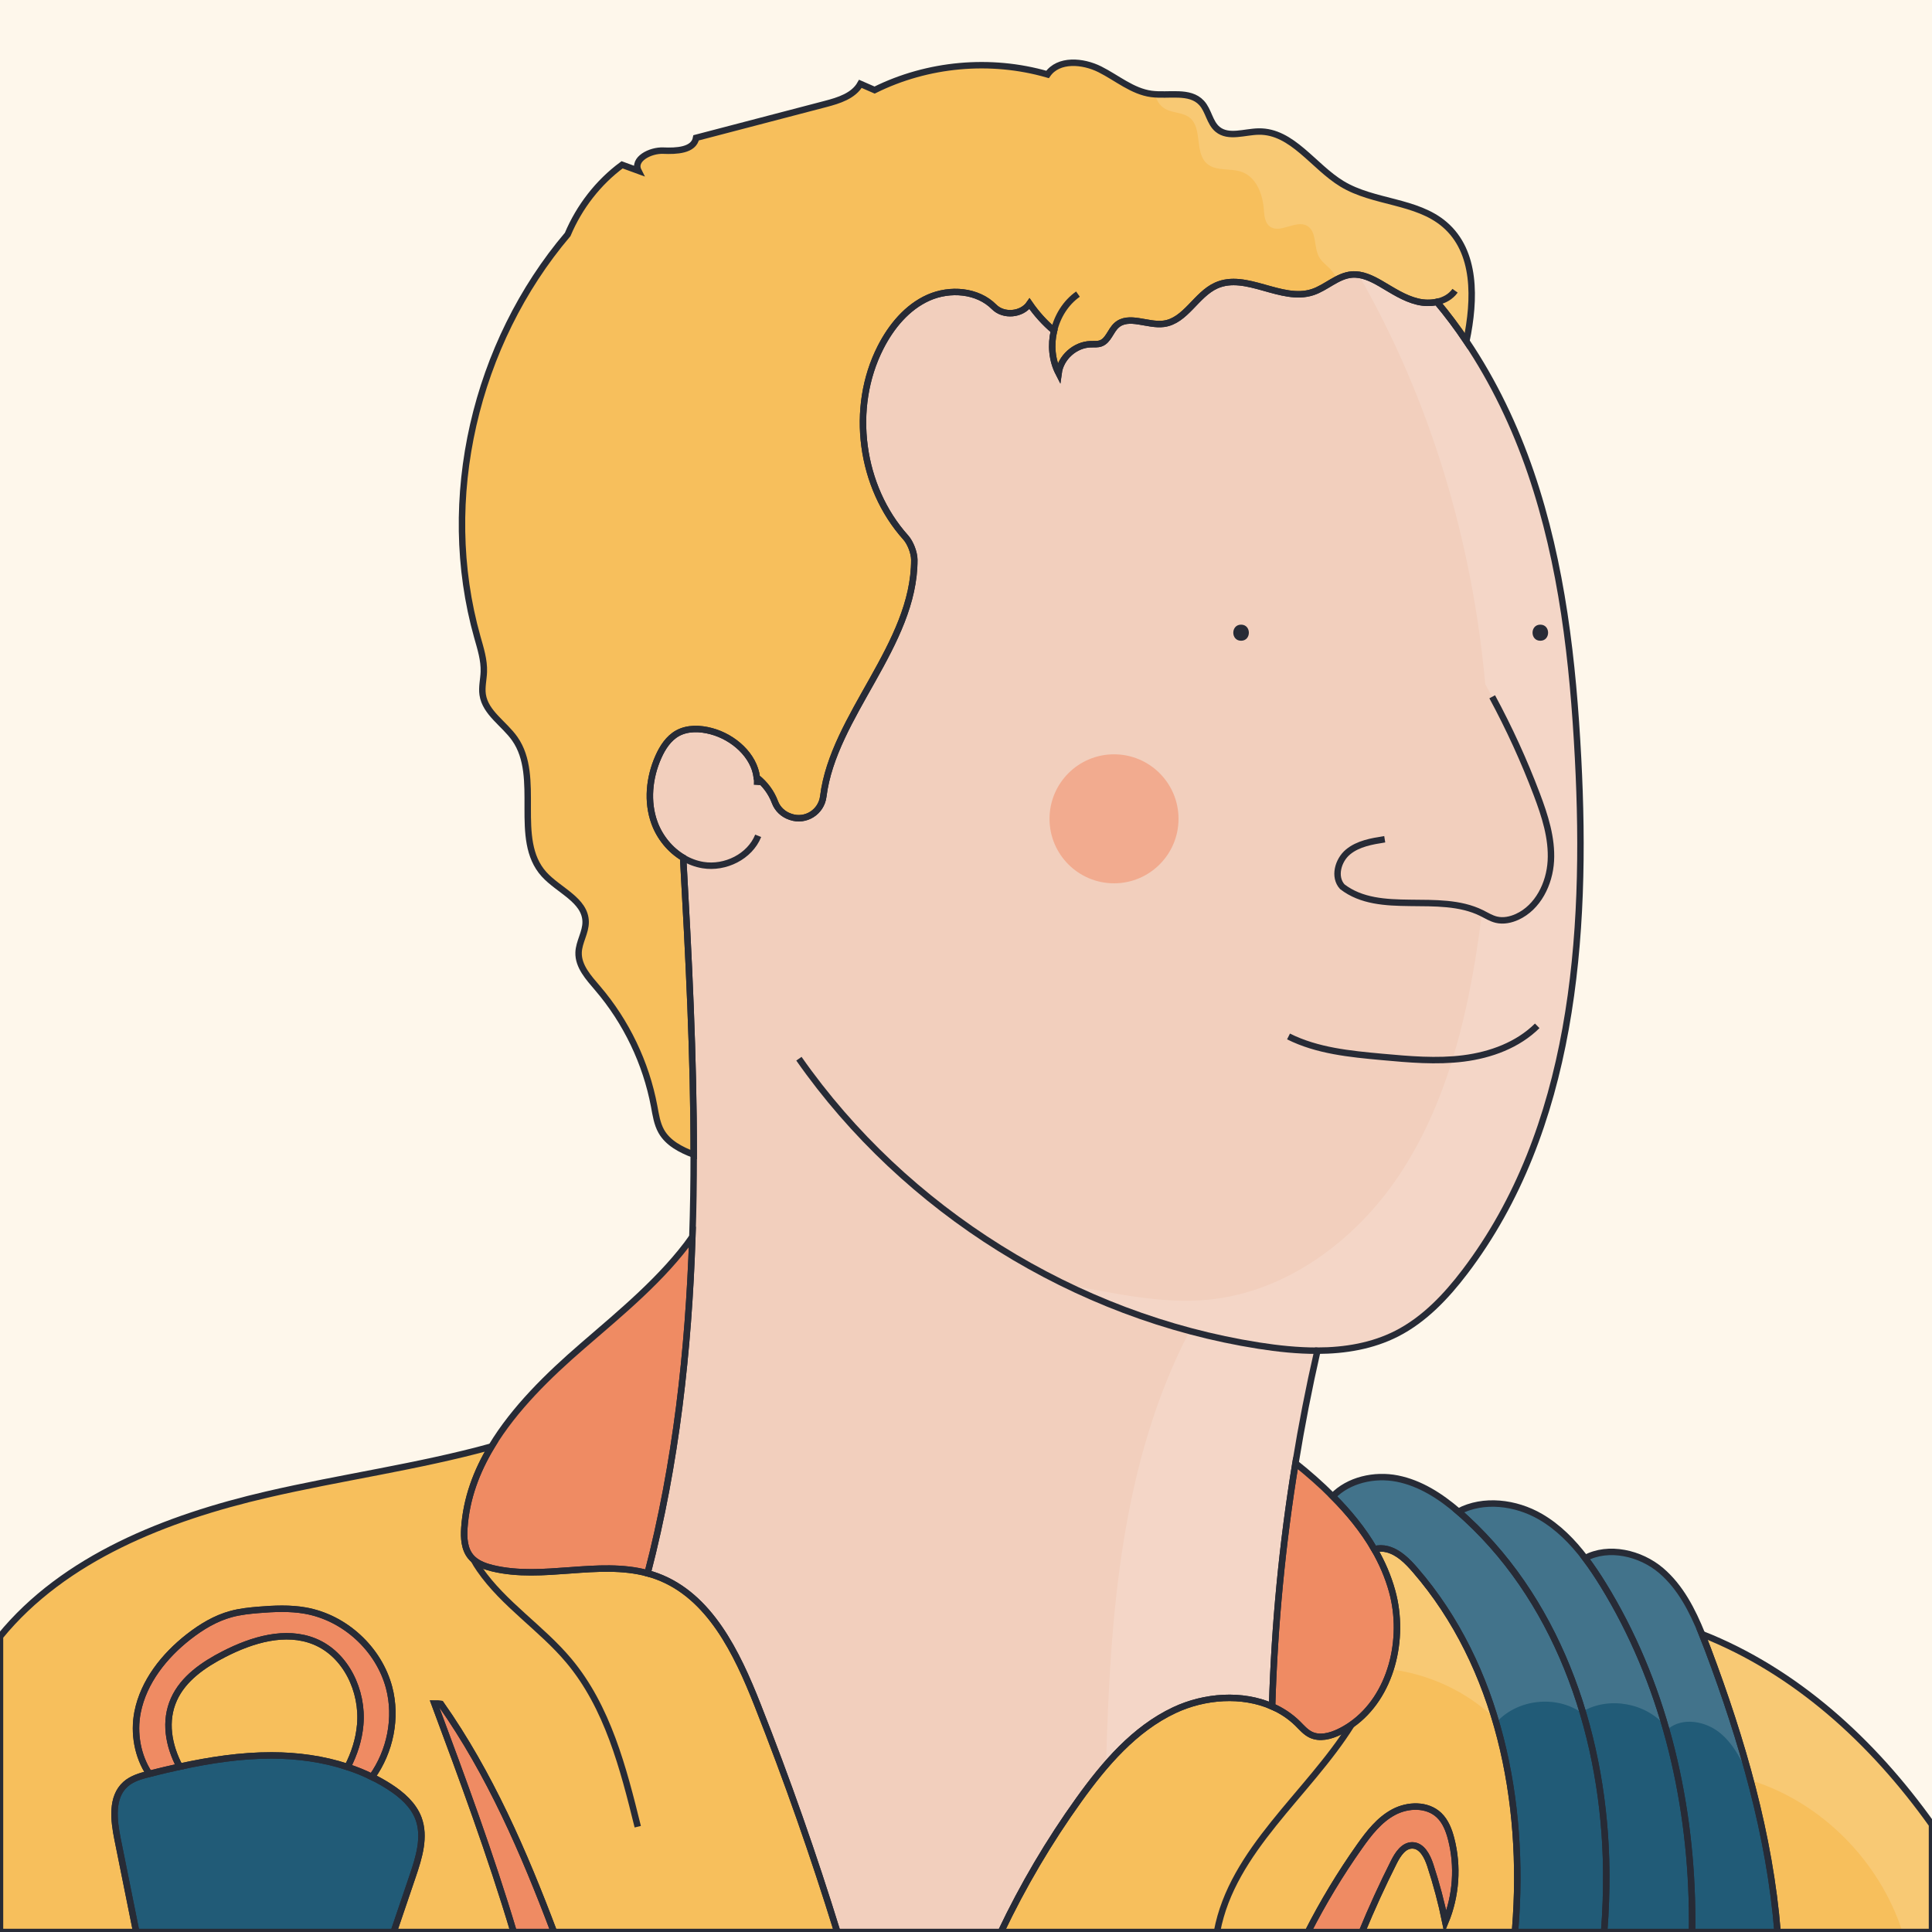 <?xml version="1.0" standalone="no"?>
<!DOCTYPE svg PUBLIC "-//W3C//DTD SVG 1.1//EN" "http://www.w3.org/Graphics/SVG/1.1/DTD/svg11.dtd">
<svg xmlns="http://www.w3.org/2000/svg" xmlns:xlink="http://www.w3.org/1999/xlink" version="1.1" id="Capa_1" x="0px" y="0px" viewBox="0 0 600 600" style="enable-background:new 0 0 600 600;" xml:space="preserve" width="600" height="600">
<style type="text/css">
	.st0{fill:#FEF7EB;}
	.st1{fill:#F2CFBD;}
	.st2{fill:#F7BF5C;}
	.st3{fill:none;}
	.st4{fill:#EF8B63;}
	.st5{fill:#215B77;}
	.st6{fill:#F2AB8F;}
	.st7{opacity:0.15;}
	.st8{fill:#FFFFFF;}
	.st9{fill:none;stroke:#272B36;stroke-width:2;stroke-miterlimit:10;}
	.st10{fill:#272B36;}
</style>
<rect class="st0" width="600" height="600"/>
<path class="st1" d="M454.9,395.01c-5.79,7.61-12.55,14.76-21.06,19.12c-7.62,3.9-16.09,5.3-24.7,5.34  c-2.64,11.56-4.91,23.21-6.82,34.92c-4.09,24.98-6.51,50.24-7.26,75.55c-9.31-4.09-20.94-3.26-30.36,1.17  c-12.39,5.83-21.64,16.68-29.63,27.8c-9.29,12.93-17.4,26.71-24.23,41.09h-50.8c-7.36-23.82-15.63-47.36-24.79-70.55  c-6.39-16.19-14.83-33.83-31.15-39.9c-0.99-0.37-1.98-0.68-2.98-0.95c8.85-34.06,12.72-69.09,13.9-104.45  c0.29-8.5,0.42-17.03,0.42-25.56c0.02-30.73-1.57-61.61-3.28-92.21c-4.07-2.42-7.28-6.38-8.91-10.86  c-2.39-6.56-1.63-14.03,1.2-20.41c1.31-2.96,3.17-5.84,5.99-7.4c3.14-1.72,7-1.56,10.45-0.64c6.9,1.83,13.33,7.51,14.15,14.39  c2.52,1.98,4.51,4.65,5.62,7.64c0.8,2.14,2.55,3.79,4.71,4.52c0.07,0.03,0.15,0.05,0.22,0.08c4.63,1.57,9.49-1.52,10.09-6.37  c3.12-25.09,28.32-47.08,28.27-73.48c-0.01-2.18-1.21-5.31-2.67-6.93c-14.08-15.68-17.4-40.22-7.82-59.02  c3.31-6.5,8.23-12.49,14.89-15.46c6.67-2.96,15.24-2.3,20.38,2.88c2.96,2.98,8.63,2.47,11-1.01c2.15,3.12,4.71,5.96,7.6,8.4  c-1.04,4.39-0.65,9.13,1.42,13.15c0.64-4.81,5.09-8.82,9.94-8.96c1.07-0.03,2.18,0.1,3.18-0.27c2.36-0.86,3-3.92,4.87-5.6  c3.75-3.38,9.67,0.19,14.68-0.47c6.77-0.89,10.06-9.09,16.29-11.89c9.29-4.17,20.19,5.2,29.88,2.07c4.28-1.39,7.75-5.11,12.24-5.48  c3.16-0.26,6.19,1.21,8.93,2.8c3.7,2.15,7.33,4.62,11.5,5.61c1.93,0.46,4.03,0.52,5.98,0.09c3.27,3.89,6.32,7.97,9.16,12.21  c8.47,12.58,15.1,26.5,20.01,40.85c9.73,28.44,13.1,58.65,14.67,88.66C492.99,291.03,488.59,350.75,454.9,395.01z"/>
<path class="st2" d="M455.4,105.97c-2.84-4.24-5.89-8.32-9.16-12.21c-1.95,0.43-4.05,0.37-5.98-0.09c-4.17-0.99-7.8-3.46-11.5-5.61  c-2.74-1.59-5.77-3.06-8.93-2.8c-4.49,0.37-7.96,4.09-12.24,5.48c-9.69,3.13-20.59-6.24-29.88-2.07c-6.23,2.8-9.52,11-16.29,11.89  c-5.01,0.66-10.93-2.91-14.68,0.47c-1.87,1.68-2.51,4.74-4.87,5.6c-1,0.37-2.11,0.24-3.18,0.27c-4.85,0.14-9.3,4.15-9.94,8.96  c-2.07-4.02-2.46-8.76-1.42-13.15c-2.89-2.44-5.45-5.28-7.6-8.4c-2.37,3.48-8.04,3.99-11,1.01c-5.14-5.18-13.71-5.84-20.38-2.88  c-6.66,2.97-11.58,8.96-14.89,15.46c-9.58,18.8-6.26,43.34,7.82,59.02c1.46,1.62,2.66,4.75,2.67,6.93  c0.05,26.4-25.15,48.39-28.27,73.48c-0.6,4.85-5.46,7.94-10.09,6.37c-0.07-0.03-0.15-0.05-0.22-0.08c-2.16-0.73-3.91-2.38-4.71-4.52  c-1.11-2.99-3.1-5.66-5.62-7.64c-0.82-6.88-7.25-12.56-14.15-14.39c-3.45-0.92-7.31-1.08-10.45,0.64c-2.82,1.56-4.68,4.44-5.99,7.4  c-2.83,6.38-3.59,13.85-1.2,20.41c1.63,4.48,4.84,8.44,8.91,10.86c1.71,30.6,3.3,61.48,3.28,92.21c-4.02-1.55-7.97-3.56-10.06-7.24  c-1.33-2.36-1.72-5.12-2.22-7.79c-2.54-13.47-8.66-26.25-17.57-36.66c-2.78-3.26-6.03-6.79-5.9-11.07c0.1-3.28,2.23-6.27,2.19-9.55  c-0.09-6.76-8.39-9.75-12.92-14.77c-9.84-10.89-0.66-30.09-9.09-42.09c-3.3-4.7-9.14-8.03-9.97-13.71  c-0.34-2.33,0.28-4.69,0.36-7.05c0.13-3.68-1.02-7.27-2.02-10.81c-12.09-42.85-0.63-91.22,28.06-125.04  c3.6-8.54,9.45-16.13,16.9-21.63c1.69,0.61,3.38,1.23,5.07,1.85c-1.81-3.6,3.7-6.42,7.71-6.25c4.01,0.17,9.5-0.02,10.21-3.98  c13.38-3.5,26.77-7,40.15-10.5c4.16-1.09,8.76-2.51,10.86-6.26c1.47,0.64,2.94,1.29,4.42,1.93c16.47-8.19,36.03-9.96,53.71-4.85  c3.4-4.88,10.93-4.25,16.25-1.59c5.32,2.67,10.1,6.85,15.99,7.64c5.39,0.72,11.9-1.21,15.59,2.78c2.2,2.37,2.49,6.18,4.99,8.22  c3.4,2.78,8.39,0.74,12.77,0.68c10.4-0.16,16.96,10.86,25.86,16.25c9.83,5.96,23.11,5.12,31.85,12.61  C458.48,78.15,458.12,92.86,455.4,105.97z"/>
<path class="st2" d="M136.91,529.17c-0.66-0.09-1.32-0.13-1.99-0.12c8.72,23.41,17.45,47,24.61,70.95h-37.27  c1.97-5.8,3.94-11.6,5.91-17.4c1.97-5.81,3.94-12.18,1.78-17.92c-1.6-4.21-5.2-7.34-8.99-9.78c-1.76-1.13-3.57-2.16-5.44-3.06  c5.66-7.9,7.81-18.35,5.31-27.77c-3.2-12.02-13.79-21.74-26.04-23.89c-4.76-0.84-9.64-0.61-14.46-0.22  c-2.88,0.24-5.77,0.54-8.56,1.3c-4.85,1.31-9.24,3.97-13.2,7.06c-7.58,5.93-13.97,13.96-15.84,23.39  c-1.29,6.53-0.01,13.72,3.63,19.17c-2.64,0.67-5.37,1.42-7.39,3.24c-4.48,4.02-3.65,11.13-2.46,17.03  c1.72,8.54,3.44,17.08,5.16,25.63c0.22,1.07,0.44,2.15,0.65,3.22H0v-91.76c19.93-24.46,51.85-36.9,82.91-44.1  c23.11-5.36,46.92-8.63,69.72-14.9c-4.66,7.74-7.8,16.13-8.42,25.25c-0.21,3.13-0.02,6.54,1.98,8.96c0.28,0.34,0.58,0.65,0.91,0.93  c1.6,1.39,3.74,2.13,5.84,2.65c15.69,3.79,32.81-2.59,48.18,1.57c1,0.27,1.99,0.58,2.98,0.95c16.32,6.07,24.76,23.71,31.15,39.9  c9.16,23.19,17.43,46.73,24.79,70.55h-88C162.67,575.18,152.11,550.79,136.91,529.17z"/>
<path class="st2" d="M470.57,598.92c-0.03,0.36-0.06,0.72-0.1,1.08h-47.52c3.04-7.37,6.36-14.63,9.95-21.76  c1.23-2.43,3.04-5.2,5.76-5.14c2.94,0.06,4.6,3.34,5.52,6.14c1.9,5.78,3.47,11.68,4.69,17.64c3.36-8.1,4-17.31,1.8-25.8  c-0.7-2.71-1.75-5.44-3.77-7.36c-3.66-3.47-9.66-3.32-14.1-0.94c-4.44,2.37-7.64,6.5-10.55,10.61  c-6.03,8.52-11.38,17.42-16.07,26.61h-95.34c6.83-14.38,14.94-28.16,24.23-41.09c7.99-11.12,17.24-21.97,29.63-27.8  c9.42-4.43,21.05-5.26,30.36-1.17c2.94,1.28,5.65,3.06,7.99,5.37c1.25,1.24,2.42,2.63,4,3.4c2.76,1.35,6.08,0.49,8.84-0.84  c1.37-0.66,2.66-1.42,3.87-2.28c12.31-8.63,16.69-26.6,12.58-41.43c-1.27-4.61-3.17-8.94-5.54-13.04c1.33-0.33,2.77-0.33,4.08,0.02  c3.53,0.95,6.24,3.71,8.62,6.46C465.4,517.51,473.74,559.48,470.57,598.92z"/>
<path class="st2" d="M600,566.66V600h-47.96c-2.42-29.99-11-59.57-21.66-87.85c-0.59-1.56-1.19-3.11-1.82-4.67  C557.62,518.94,581.53,540.73,600,566.66z"/>
<path class="st3" d="M248.11,328.79c33.05,47.22,85.83,80.15,142.77,89.1c5.99,0.94,12.16,1.6,18.26,1.58"/>
<path class="st3" d="M452.47,198.04c10,15.25,18.33,31.6,24.79,48.66c2.51,6.64,4.77,13.6,4.37,20.69  c-0.4,7.09-4.01,14.41-10.46,17.36c-2.01,0.92-4.3,1.39-6.45,0.88c-1.64-0.39-3.09-1.32-4.61-2.07  c-13.36-6.59-31.44,0.91-43.25-8.17c-2.75-3.01-1.36-8.18,1.77-10.79c3.14-2.6,7.38-3.32,11.41-3.95"/>
<path class="st3" d="M400.16,321.88c8.9,4.46,19.08,5.44,29,6.35c8.45,0.77,16.97,1.54,25.39,0.47s16.82-4.15,22.85-10.12"/>
<path class="st3" d="M212.16,266.38c1.89,1.13,3.97,1.92,6.16,2.28c6.89,1.13,14.53-2.61,17.14-9.09"/>
<path class="st3" d="M235.04,241.46c0.09,0.76,0.11,1.54,0.06,2.33"/>
<path class="st3" d="M451.88,90.29c-1.33,1.87-3.38,2.99-5.64,3.47"/>
<path class="st3" d="M334.77,91.34c-3.8,2.68-6.38,6.85-7.44,11.37"/>
<path class="st3" d="M402.32,454.39c-0.01,0-0.02-0.01-0.03-0.02"/>
<path class="st3" d="M147.1,484.38c0.55,1.03,1.18,2.03,1.84,2.98c7.54,10.89,19.21,18.23,27.71,28.38  c12.06,14.4,16.91,33.33,21.41,51.56"/>
<path class="st3" d="M377.97,599.82c4.74-25.28,28.22-42.53,41.79-64.23"/>
<path class="st4" d="M215.02,384.15c-1.18,35.36-5.05,70.39-13.9,104.45c-15.37-4.16-32.49,2.22-48.18-1.57  c-2.1-0.52-4.24-1.26-5.84-2.65c-0.33-0.28-0.63-0.59-0.91-0.93c-2-2.42-2.19-5.83-1.98-8.96c0.62-9.12,3.76-17.51,8.42-25.25  c7.1-11.8,17.7-22.11,28.24-31.22C192.95,407.57,205.9,396.98,215.02,384.15z"/>
<path class="st2" d="M111.87,535.64c-0.4,4.6-1.83,9.01-3.94,13.11h-0.01c-7.54-2.5-15.59-3.58-23.55-3.59  c-9.61-0.02-19.15,1.45-28.57,3.49c-3.51-6.65-4.81-14.18-1.79-20.9c2.92-6.51,9.23-10.81,15.58-14.06  c8.69-4.45,19.06-7.6,28.1-3.91C107.43,513.76,112.8,525.15,111.87,535.64z"/>
<path class="st5" d="M128.17,582.6c-1.97,5.8-3.94,11.6-5.91,17.4H42.32c-0.21-1.07-0.43-2.15-0.65-3.22  c-1.72-8.55-3.44-17.09-5.16-25.63c-1.19-5.9-2.02-13.01,2.46-17.03c2.02-1.82,4.75-2.57,7.39-3.24c0.05-0.01,0.1-0.03,0.15-0.04  c3.08-0.77,6.18-1.51,9.29-2.19c9.42-2.04,18.96-3.51,28.57-3.49c7.96,0.01,16.01,1.09,23.55,3.59h0.01  c2.6,0.85,5.14,1.87,7.59,3.09c1.87,0.9,3.68,1.93,5.44,3.06c3.79,2.44,7.39,5.57,8.99,9.78  C132.11,570.42,130.14,576.79,128.17,582.6z"/>
<path class="st4" d="M115.52,551.84c-2.45-1.22-4.99-2.24-7.59-3.09c2.11-4.1,3.54-8.51,3.94-13.11  c0.93-10.49-4.44-21.88-14.18-25.86c-9.04-3.69-19.41-0.54-28.1,3.91c-6.35,3.25-12.66,7.55-15.58,14.06  c-3.02,6.72-1.72,14.25,1.79,20.9c-3.11,0.68-6.21,1.42-9.29,2.19c-0.05,0.01-0.1,0.03-0.15,0.04c-3.64-5.45-4.92-12.64-3.63-19.17  c1.87-9.43,8.26-17.46,15.84-23.39c3.96-3.09,8.35-5.75,13.2-7.06c2.79-0.76,5.68-1.06,8.56-1.3c4.82-0.39,9.7-0.62,14.46,0.22  c12.25,2.15,22.84,11.87,26.04,23.89C123.33,533.49,121.18,543.94,115.52,551.84z"/>
<path class="st4" d="M172.04,600h-12.51c-7.16-23.95-15.89-47.54-24.61-70.95c0.67-0.01,1.33,0.03,1.99,0.12  C152.11,550.79,162.67,575.18,172.04,600z"/>
<path class="st4" d="M448.87,596.88c-1.22-5.96-2.79-11.86-4.69-17.64c-0.92-2.8-2.58-6.08-5.52-6.14  c-2.72-0.06-4.53,2.71-5.76,5.14c-3.59,7.13-6.91,14.39-9.95,21.76h-16.77c4.69-9.19,10.04-18.09,16.07-26.61  c2.91-4.11,6.11-8.24,10.55-10.61c4.44-2.38,10.44-2.53,14.1,0.94c2.02,1.92,3.07,4.65,3.77,7.36  C452.87,579.57,452.23,588.78,448.87,596.88z"/>
<path class="st4" d="M419.76,535.59c-1.21,0.86-2.5,1.62-3.87,2.28c-2.76,1.33-6.08,2.19-8.84,0.84c-1.58-0.77-2.75-2.16-4-3.4  c-2.34-2.31-5.05-4.09-7.99-5.37c0.75-25.31,3.17-50.57,7.26-75.55c4,3.21,7.93,6.63,11.57,10.31c4.98,4.99,9.44,10.44,12.91,16.42  c2.37,4.1,4.27,8.43,5.54,13.04C436.45,508.99,432.07,526.96,419.76,535.59z"/>
<path class="st5" d="M498.83,580.86c0.07,6.4-0.16,12.78-0.65,19.14h-27.71c0.04-0.36,0.07-0.72,0.1-1.08  c3.17-39.44-5.17-81.41-31.07-111.32c-2.38-2.75-5.09-5.51-8.62-6.46c-1.31-0.35-2.75-0.35-4.08-0.02  c-3.47-5.98-7.93-11.43-12.91-16.42c4.91-5.11,12.98-6.92,20.08-5.51c7.12,1.42,13.4,5.47,18.95,10.25  c0.86,0.73,1.71,1.49,2.54,2.26C485.01,499.04,498.41,540.6,498.83,580.86z"/>
<path class="st5" d="M525.49,600h-27.31c0.49-6.36,0.72-12.74,0.65-19.14c-0.42-40.26-13.82-81.82-43.37-109.16  c-0.83-0.77-1.68-1.53-2.54-2.26c7.74-4.12,17.8-2.87,25.49,1.59c5.51,3.2,10,7.77,13.87,12.87c1.99,2.62,3.82,5.38,5.54,8.16  c18.51,30,27.11,65.52,27.66,100.77C525.52,595.22,525.52,597.61,525.49,600z"/>
<path class="st5" d="M525.49,600c0.03-2.39,0.03-4.78-0.01-7.17c-0.55-35.25-9.15-70.77-27.66-100.77  c-1.72-2.78-3.55-5.54-5.54-8.16c7.23-3.89,17.17-1.63,23.61,3.86c6,5.13,9.67,12.32,12.67,19.71v0.01  c0.63,1.56,1.23,3.11,1.82,4.67c10.66,28.28,19.24,57.86,21.66,87.85H525.49z"/>
<circle class="st6" cx="345.97" cy="254.29" r="20.03"/>
<g class="st7">
	<path class="st8" d="M454.9,395.01c-5.79,7.61-12.55,14.76-21.06,19.12c-7.62,3.9-16.09,5.3-24.7,5.34   c-2.64,11.56-4.91,23.21-6.82,34.92c-4.09,24.98-6.51,50.24-7.26,75.55c-9.31-4.09-20.94-3.26-30.36,1.17   c-0.62,0.29-1.23,0.59-1.83,0.91c-0.34,0.18-0.68,0.36-1.02,0.55c-0.97,0.53-1.91,1.1-2.83,1.69c-0.26,0.16-0.52,0.33-0.77,0.5   c-1.24,0.81-2.44,1.68-3.61,2.6c-0.44,0.34-0.88,0.69-1.31,1.04c-0.45,0.37-0.9,0.75-1.35,1.14c-0.41,0.36-0.83,0.73-1.24,1.11   c-0.42,0.38-0.84,0.76-1.25,1.16c-0.88,0.83-1.74,1.69-2.59,2.58c-0.34,0.35-0.68,0.7-1,1.06c-0.82,0.87-1.62,1.76-2.4,2.67   c1.24-46.44,4.66-93.93,25.96-134.77c-13.31-3.55-26.26-8.42-38.65-14.45c14.86,2.57,29.65,6.2,44.58,4.72   c24.11-2.4,45.45-18.28,58.96-38.4c7.45-11.1,12.79-23.39,16.72-36.19c3.2-10.39,5.48-21.13,7.22-31.85   c0.73-4.51,1.37-9.03,1.91-13.57c1.49,0.74,2.91,1.64,4.52,2.02c2.15,0.51,4.44,0.04,6.45-0.88c6.46-2.96,10.06-10.27,10.46-17.36   c0.4-7.09-1.86-14.05-4.37-20.69c-4.46-11.79-9.81-23.23-16-34.22c-4.06-44.63-17.08-88.35-39.34-127.15   c-0.69-0.1-1.39-0.13-2.09-0.07c-1.63,0.13-3.13,0.71-4.58,1.46c-0.52-1.13-1.21-2.18-2.06-3.09c-1.2-1.28-2.7-2.32-3.55-3.85   c-1.72-3.12-0.62-7.94-3.74-9.67c-3.51-1.94-8.45,2.66-11.61,0.17c-1.55-1.21-1.65-3.47-1.81-5.44c-0.38-4.63-2.33-9.73-6.67-11.39   c-3.59-1.36-8.16-0.11-11.02-2.67c-3.89-3.47-1.26-11.04-5.36-14.26c-2.17-1.7-5.37-1.37-7.73-2.8c-1.58-0.96-2.57-2.62-2.99-4.44   c5.14,0.37,11.02-1.04,14.45,2.67c2.2,2.37,2.49,6.18,4.99,8.22c3.4,2.78,8.39,0.74,12.77,0.68c10.4-0.16,16.96,10.86,25.86,16.25   c9.83,5.96,23.11,5.12,31.85,12.61c9.85,8.44,9.49,23.15,6.77,36.26c8.47,12.58,15.1,26.5,20.01,40.85   c9.73,28.44,13.1,58.65,14.67,88.66C492.99,291.03,488.59,350.75,454.9,395.01z"/>
	<g>
		<path class="st8" d="M600,566.66V600h-9.17c-7.04-21.94-25.07-40.29-47.15-47.13c-0.04-0.09-0.08-0.17-0.12-0.26    c-2.37-5.3-4.91-10.75-9.39-14.43c-4.56-3.73-11.74-4.97-16.23-1.17c-0.26-0.36-0.53-0.7-0.82-1.04    c-6.06-7.15-17.51-9.2-25.64-4.45c-0.15,0.09-0.31,0.18-0.46,0.28c-7.81-5.35-19.42-4.14-25.95,2.71    c-0.27-0.27-0.53-0.53-0.81-0.78v-0.01c-8.77-8.41-20.36-13.79-32.42-15.3c2.47-7.74,2.67-16.44,0.5-24.26    c-1.27-4.61-3.17-8.94-5.54-13.04c-3.47-5.98-7.93-11.43-12.91-16.42c4.91-5.11,12.98-6.92,20.08-5.51    c7.12,1.42,13.4,5.47,18.95,10.25c7.74-4.12,17.8-2.87,25.49,1.59c5.51,3.2,10,7.77,13.87,12.87c7.23-3.89,17.17-1.63,23.61,3.86    c6,5.13,9.67,12.32,12.67,19.71v0.01C557.62,518.94,581.53,540.73,600,566.66z"/>
	</g>
</g>
<path class="st9" d="M454.9,395.01c-5.79,7.61-12.55,14.76-21.06,19.12c-7.62,3.9-16.09,5.3-24.7,5.34  c-2.64,11.56-4.91,23.21-6.82,34.92c-4.09,24.98-6.51,50.24-7.26,75.55c-9.31-4.09-20.94-3.26-30.36,1.17  c-12.39,5.83-21.64,16.68-29.63,27.8c-9.29,12.93-17.4,26.71-24.23,41.09h-50.8c-7.36-23.82-15.63-47.36-24.79-70.55  c-6.39-16.19-14.83-33.83-31.15-39.9c-0.99-0.37-1.98-0.68-2.98-0.95c8.85-34.06,12.72-69.09,13.9-104.45  c0.29-8.5,0.42-17.03,0.42-25.56c0.02-30.73-1.57-61.61-3.28-92.21c-4.07-2.42-7.28-6.38-8.91-10.86  c-2.39-6.56-1.63-14.03,1.2-20.41c1.31-2.96,3.17-5.84,5.99-7.4c3.14-1.72,7-1.56,10.45-0.64c6.9,1.83,13.33,7.51,14.15,14.39  c2.52,1.98,4.51,4.65,5.62,7.64c0.8,2.14,2.55,3.79,4.71,4.52c0.07,0.03,0.15,0.05,0.22,0.08c4.63,1.57,9.49-1.52,10.09-6.37  c3.12-25.09,28.32-47.08,28.27-73.48c-0.01-2.18-1.21-5.31-2.67-6.93c-14.08-15.68-17.4-40.22-7.82-59.02  c3.31-6.5,8.23-12.49,14.89-15.46c6.67-2.96,15.24-2.3,20.38,2.88c2.96,2.98,8.63,2.47,11-1.01c2.15,3.12,4.71,5.96,7.6,8.4  c-1.04,4.39-0.65,9.13,1.42,13.15c0.64-4.81,5.09-8.82,9.94-8.96c1.07-0.03,2.18,0.1,3.18-0.27c2.36-0.86,3-3.92,4.87-5.6  c3.75-3.38,9.67,0.19,14.68-0.47c6.77-0.89,10.06-9.09,16.29-11.89c9.29-4.17,20.19,5.2,29.88,2.07c4.28-1.39,7.75-5.11,12.24-5.48  c3.16-0.26,6.19,1.21,8.93,2.8c3.7,2.15,7.33,4.62,11.5,5.61c1.93,0.46,4.03,0.52,5.98,0.09c3.27,3.89,6.32,7.97,9.16,12.21  c8.47,12.58,15.1,26.5,20.01,40.85c9.73,28.44,13.1,58.65,14.67,88.66C492.99,291.03,488.59,350.75,454.9,395.01z"/>
<path class="st9" d="M455.4,105.97c-2.84-4.24-5.89-8.32-9.16-12.21c-1.95,0.43-4.05,0.37-5.98-0.09c-4.17-0.99-7.8-3.46-11.5-5.61  c-2.74-1.59-5.77-3.06-8.93-2.8c-4.49,0.37-7.96,4.09-12.24,5.48c-9.69,3.13-20.59-6.24-29.88-2.07c-6.23,2.8-9.52,11-16.29,11.89  c-5.01,0.66-10.93-2.91-14.68,0.47c-1.87,1.68-2.51,4.74-4.87,5.6c-1,0.37-2.11,0.24-3.18,0.27c-4.85,0.14-9.3,4.15-9.94,8.96  c-2.07-4.02-2.46-8.76-1.42-13.15c-2.89-2.44-5.45-5.28-7.6-8.4c-2.37,3.48-8.04,3.99-11,1.01c-5.14-5.18-13.71-5.84-20.38-2.88  c-6.66,2.97-11.58,8.96-14.89,15.46c-9.58,18.8-6.26,43.34,7.82,59.02c1.46,1.62,2.66,4.75,2.67,6.93  c0.05,26.4-25.15,48.39-28.27,73.48c-0.6,4.85-5.46,7.94-10.09,6.37c-0.07-0.03-0.15-0.05-0.22-0.08c-2.16-0.73-3.91-2.38-4.71-4.52  c-1.11-2.99-3.1-5.66-5.62-7.64c-0.82-6.88-7.25-12.56-14.15-14.39c-3.45-0.92-7.31-1.08-10.45,0.64c-2.82,1.56-4.68,4.44-5.99,7.4  c-2.83,6.38-3.59,13.85-1.2,20.41c1.63,4.48,4.84,8.44,8.91,10.86c1.71,30.6,3.3,61.48,3.28,92.21c-4.02-1.55-7.97-3.56-10.06-7.24  c-1.33-2.36-1.72-5.12-2.22-7.79c-2.54-13.47-8.66-26.25-17.57-36.66c-2.78-3.26-6.03-6.79-5.9-11.07c0.1-3.28,2.23-6.27,2.19-9.55  c-0.09-6.76-8.39-9.75-12.92-14.77c-9.84-10.89-0.66-30.09-9.09-42.09c-3.3-4.7-9.14-8.03-9.97-13.71  c-0.34-2.33,0.28-4.69,0.36-7.05c0.13-3.68-1.02-7.27-2.02-10.81c-12.09-42.85-0.63-91.22,28.06-125.04  c3.6-8.54,9.45-16.13,16.9-21.63c1.69,0.61,3.38,1.23,5.07,1.85c-1.81-3.6,3.7-6.42,7.71-6.25c4.01,0.17,9.5-0.02,10.21-3.98  c13.38-3.5,26.77-7,40.15-10.5c4.16-1.09,8.76-2.51,10.86-6.26c1.47,0.64,2.94,1.29,4.42,1.93c16.47-8.19,36.03-9.96,53.71-4.85  c3.4-4.88,10.93-4.25,16.25-1.59c5.32,2.67,10.1,6.85,15.99,7.64c5.39,0.72,11.9-1.21,15.59,2.78c2.2,2.37,2.49,6.18,4.99,8.22  c3.4,2.78,8.39,0.74,12.77,0.68c10.4-0.16,16.96,10.86,25.86,16.25c9.83,5.96,23.11,5.12,31.85,12.61  C458.48,78.15,458.12,92.86,455.4,105.97z"/>
<path class="st9" d="M136.91,529.17c-0.66-0.09-1.32-0.13-1.99-0.12c8.72,23.41,17.45,47,24.61,70.95h-37.27  c1.97-5.8,3.94-11.6,5.91-17.4c1.97-5.81,3.94-12.18,1.78-17.92c-1.6-4.21-5.2-7.34-8.99-9.78c-1.76-1.13-3.57-2.16-5.44-3.06  c5.66-7.9,7.81-18.35,5.31-27.77c-3.2-12.02-13.79-21.74-26.04-23.89c-4.76-0.84-9.64-0.61-14.46-0.22  c-2.88,0.24-5.77,0.54-8.56,1.3c-4.85,1.31-9.24,3.97-13.2,7.06c-7.58,5.93-13.97,13.96-15.84,23.39  c-1.29,6.53-0.01,13.72,3.63,19.17c-2.64,0.67-5.37,1.42-7.39,3.24c-4.48,4.02-3.65,11.13-2.46,17.03  c1.72,8.54,3.44,17.08,5.16,25.63c0.22,1.07,0.44,2.15,0.65,3.22H0v-91.76c19.93-24.46,51.85-36.9,82.91-44.1  c23.11-5.36,46.92-8.63,69.72-14.9c-4.66,7.74-7.8,16.13-8.42,25.25c-0.21,3.13-0.02,6.54,1.98,8.96c0.28,0.34,0.58,0.65,0.91,0.93  c1.6,1.39,3.74,2.13,5.84,2.65c15.69,3.79,32.81-2.59,48.18,1.57c1,0.27,1.99,0.58,2.98,0.95c16.32,6.07,24.76,23.71,31.15,39.9  c9.16,23.19,17.43,46.73,24.79,70.55h-88C162.67,575.18,152.11,550.79,136.91,529.17z"/>
<path class="st9" d="M470.57,598.92c-0.03,0.36-0.06,0.72-0.1,1.08h-47.52c3.04-7.37,6.36-14.63,9.95-21.76  c1.23-2.43,3.04-5.2,5.76-5.14c2.94,0.06,4.6,3.34,5.52,6.14c1.9,5.78,3.47,11.68,4.69,17.64c3.36-8.1,4-17.31,1.8-25.8  c-0.7-2.71-1.75-5.44-3.77-7.36c-3.66-3.47-9.66-3.32-14.1-0.94c-4.44,2.37-7.64,6.5-10.55,10.61  c-6.03,8.52-11.38,17.42-16.07,26.61h-95.34c6.83-14.38,14.94-28.16,24.23-41.09c7.99-11.12,17.24-21.97,29.63-27.8  c9.42-4.43,21.05-5.26,30.36-1.17c2.94,1.28,5.65,3.06,7.99,5.37c1.25,1.24,2.42,2.63,4,3.4c2.76,1.35,6.08,0.49,8.84-0.84  c1.37-0.66,2.66-1.42,3.87-2.28c12.31-8.63,16.69-26.6,12.58-41.43c-1.27-4.61-3.17-8.94-5.54-13.04c1.33-0.33,2.77-0.33,4.08,0.02  c3.53,0.95,6.24,3.71,8.62,6.46C465.4,517.51,473.74,559.48,470.57,598.92z"/>
<path class="st9" d="M600,566.66V600h-47.96c-2.42-29.99-11-59.57-21.66-87.85c-0.59-1.56-1.19-3.11-1.82-4.67  C557.62,518.94,581.53,540.73,600,566.66z"/>
<path class="st9" d="M248.11,328.79c33.05,47.22,85.83,80.15,142.77,89.1c5.99,0.94,12.16,1.6,18.26,1.58"/>
<path class="st9" d="M463.42,216.39c5.28,9.78,9.91,19.91,13.84,30.3c2.51,6.64,4.77,13.6,4.37,20.69  c-0.4,7.09-4.01,14.41-10.46,17.36c-2.01,0.92-4.3,1.39-6.45,0.88c-1.64-0.39-3.09-1.32-4.61-2.07  c-13.36-6.59-31.44,0.91-43.25-8.17c-2.75-3.01-1.36-8.18,1.77-10.79c3.14-2.6,7.38-3.32,11.41-3.95"/>
<path class="st9" d="M400.16,321.88c8.9,4.46,19.08,5.44,29,6.35c8.45,0.77,16.97,1.54,25.39,0.47s16.82-4.15,22.85-10.12"/>
<path class="st9" d="M212.16,266.38c1.89,1.13,3.97,1.92,6.16,2.28c6.89,1.13,14.53-2.61,17.14-9.09"/>
<path class="st9" d="M235.04,241.46c0.09,0.76,0.11,1.54,0.06,2.33"/>
<path class="st9" d="M451.88,90.29c-1.33,1.87-3.38,2.99-5.64,3.47"/>
<path class="st9" d="M334.77,91.34c-3.8,2.68-6.38,6.85-7.44,11.37"/>
<path class="st9" d="M402.32,454.39c-0.01,0-0.02-0.01-0.03-0.02"/>
<path class="st9" d="M147.1,484.38c0.55,1.03,1.18,2.03,1.84,2.98c7.54,10.89,19.21,18.23,27.71,28.38  c12.06,14.4,16.91,33.33,21.41,51.56"/>
<path class="st9" d="M377.97,599.82c4.74-25.28,28.22-42.53,41.79-64.23"/>
<path class="st9" d="M215.02,384.15c-1.18,35.36-5.05,70.39-13.9,104.45c-15.37-4.16-32.49,2.22-48.18-1.57  c-2.1-0.52-4.24-1.26-5.84-2.65c-0.33-0.28-0.63-0.59-0.91-0.93c-2-2.42-2.19-5.83-1.98-8.96c0.62-9.12,3.76-17.51,8.42-25.25  c7.1-11.8,17.7-22.11,28.24-31.22C192.95,407.57,205.9,396.98,215.02,384.15z"/>
<path class="st9" d="M111.87,535.64c-0.4,4.6-1.83,9.01-3.94,13.11h-0.01c-7.54-2.5-15.59-3.58-23.55-3.59  c-9.61-0.02-19.15,1.45-28.57,3.49c-3.51-6.65-4.81-14.18-1.79-20.9c2.92-6.51,9.23-10.81,15.58-14.06  c8.69-4.45,19.06-7.6,28.1-3.91C107.43,513.76,112.8,525.15,111.87,535.64z"/>
<path class="st9" d="M128.17,582.6c-1.97,5.8-3.94,11.6-5.91,17.4H42.32c-0.21-1.07-0.43-2.15-0.65-3.22  c-1.72-8.55-3.44-17.09-5.16-25.63c-1.19-5.9-2.02-13.01,2.46-17.03c2.02-1.82,4.75-2.57,7.39-3.24c0.05-0.01,0.1-0.03,0.15-0.04  c3.08-0.77,6.18-1.51,9.29-2.19c9.42-2.04,18.96-3.51,28.57-3.49c7.96,0.01,16.01,1.09,23.55,3.59h0.01  c2.6,0.85,5.14,1.87,7.59,3.09c1.87,0.9,3.68,1.93,5.44,3.06c3.79,2.44,7.39,5.57,8.99,9.78  C132.11,570.42,130.14,576.79,128.17,582.6z"/>
<path class="st9" d="M115.52,551.84c-2.45-1.22-4.99-2.24-7.59-3.09c2.11-4.1,3.54-8.51,3.94-13.11  c0.93-10.49-4.44-21.88-14.18-25.86c-9.04-3.69-19.41-0.54-28.1,3.91c-6.35,3.25-12.66,7.55-15.58,14.06  c-3.02,6.72-1.72,14.25,1.79,20.9c-3.11,0.68-6.21,1.42-9.29,2.19c-0.05,0.01-0.1,0.03-0.15,0.04c-3.64-5.45-4.92-12.64-3.63-19.17  c1.87-9.43,8.26-17.46,15.84-23.39c3.96-3.09,8.35-5.75,13.2-7.06c2.79-0.76,5.68-1.06,8.56-1.3c4.82-0.39,9.7-0.62,14.46,0.22  c12.25,2.15,22.84,11.87,26.04,23.89C123.33,533.49,121.18,543.94,115.52,551.84z"/>
<path class="st9" d="M172.04,600h-12.51c-7.16-23.95-15.89-47.54-24.61-70.95c0.67-0.01,1.33,0.03,1.99,0.12  C152.11,550.79,162.67,575.18,172.04,600z"/>
<path class="st9" d="M448.87,596.88c-1.22-5.96-2.79-11.86-4.69-17.64c-0.92-2.8-2.58-6.08-5.52-6.14  c-2.72-0.06-4.53,2.71-5.76,5.14c-3.59,7.13-6.91,14.39-9.95,21.76h-16.77c4.69-9.19,10.04-18.09,16.07-26.61  c2.91-4.11,6.11-8.24,10.55-10.61c4.44-2.38,10.44-2.53,14.1,0.94c2.02,1.92,3.07,4.65,3.77,7.36  C452.87,579.57,452.23,588.78,448.87,596.88z"/>
<path class="st9" d="M419.76,535.59c-1.21,0.86-2.5,1.62-3.87,2.28c-2.76,1.33-6.08,2.19-8.84,0.84c-1.58-0.77-2.75-2.16-4-3.4  c-2.34-2.31-5.05-4.09-7.99-5.37c0.75-25.31,3.17-50.57,7.26-75.55c4,3.21,7.93,6.63,11.57,10.31c4.98,4.99,9.44,10.44,12.91,16.42  c2.37,4.1,4.27,8.43,5.54,13.04C436.45,508.99,432.07,526.96,419.76,535.59z"/>
<path class="st9" d="M498.83,580.86c0.07,6.4-0.16,12.78-0.65,19.14h-27.71c0.04-0.36,0.07-0.72,0.1-1.08  c3.17-39.44-5.17-81.41-31.07-111.32c-2.38-2.75-5.09-5.51-8.62-6.46c-1.31-0.35-2.75-0.35-4.08-0.02  c-3.47-5.98-7.93-11.43-12.91-16.42c4.91-5.11,12.98-6.92,20.08-5.51c7.12,1.42,13.4,5.47,18.95,10.25  c0.86,0.73,1.71,1.49,2.54,2.26C485.01,499.04,498.41,540.6,498.83,580.86z"/>
<path class="st9" d="M525.49,600h-27.31c0.49-6.36,0.72-12.74,0.65-19.14c-0.42-40.26-13.82-81.82-43.37-109.16  c-0.83-0.77-1.68-1.53-2.54-2.26c7.74-4.12,17.8-2.87,25.49,1.59c5.51,3.2,10,7.77,13.87,12.87c1.99,2.62,3.82,5.38,5.54,8.16  c18.51,30,27.11,65.52,27.66,100.77C525.52,595.22,525.52,597.61,525.49,600z"/>
<path class="st9" d="M525.49,600c0.03-2.39,0.03-4.78-0.01-7.17c-0.55-35.25-9.15-70.77-27.66-100.77  c-1.72-2.78-3.55-5.54-5.54-8.16c7.23-3.89,17.17-1.63,23.61,3.86c6,5.13,9.67,12.32,12.67,19.71v0.01  c0.63,1.56,1.23,3.11,1.82,4.67c10.66,28.28,19.24,57.86,21.66,87.85H525.49z"/>
<g>
	<g>
		<path class="st10" d="M478.36,198.99c3.22,0,3.22-5,0-5C475.14,193.99,475.14,198.99,478.36,198.99L478.36,198.99z"/>
	</g>
</g>
<g>
	<g>
		<path class="st10" d="M385.43,198.99c3.22,0,3.22-5,0-5C382.21,193.99,382.2,198.99,385.43,198.99L385.43,198.99z"/>
	</g>
</g>
</svg>